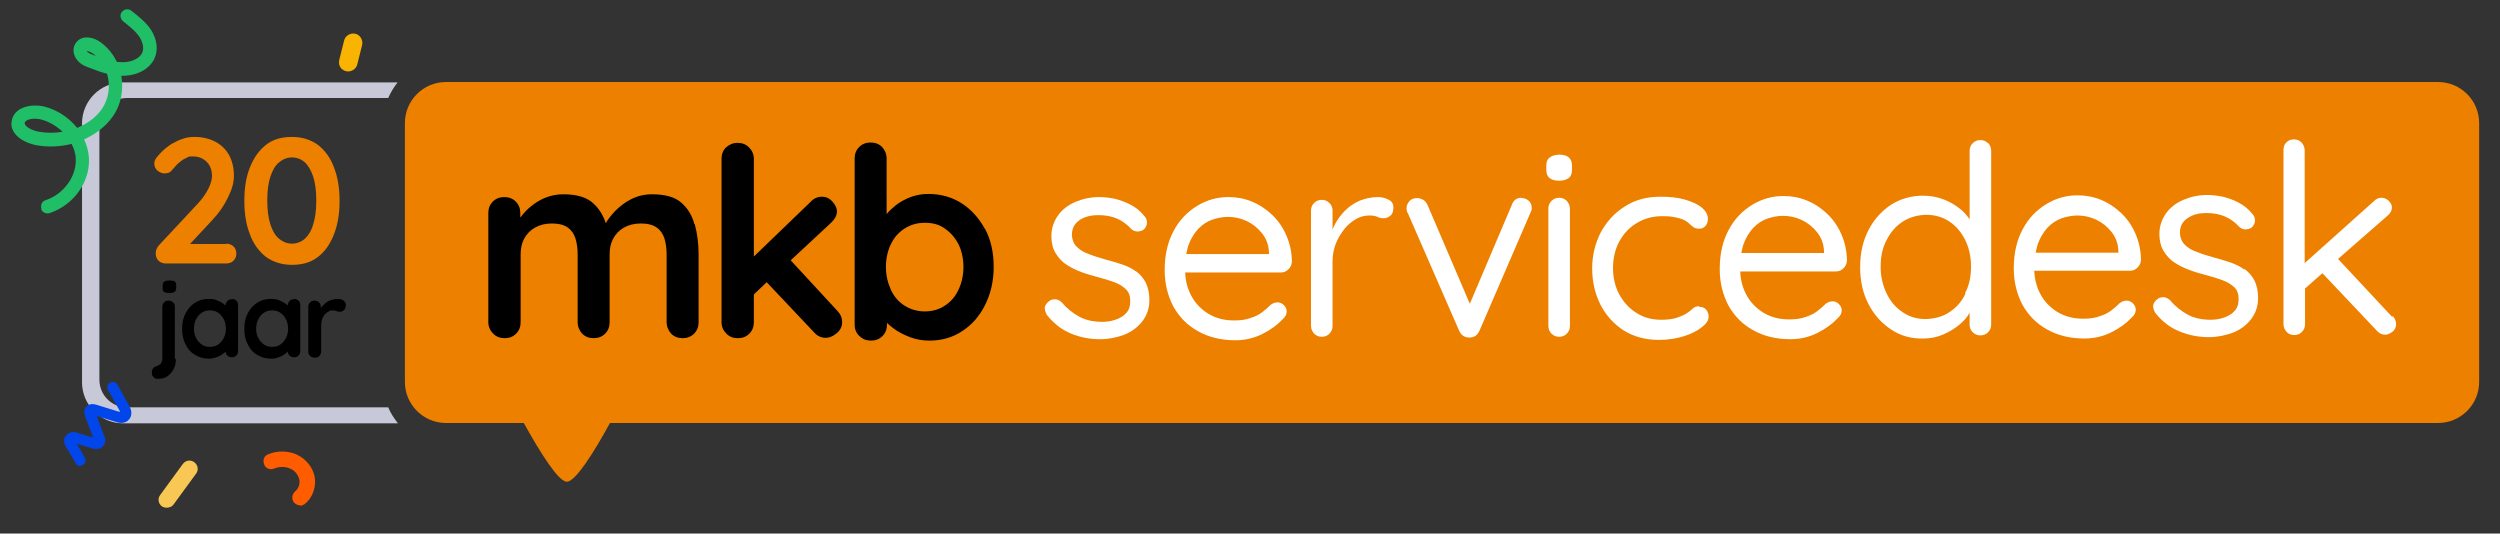 <?xml version="1.0" encoding="UTF-8"?>
<svg id="Laag_2" data-name="Laag 2" xmlns="http://www.w3.org/2000/svg" version="1.1" viewBox="0 0 719.3 153.5">
  <rect x="0" y="0" width="719.3" height="153.5" fill="#333333" stroke="none"/>
  <defs>
    <style>
      .cls-1, .cls-2, .cls-3, .cls-4, .cls-5, .cls-6, .cls-7, .cls-8, .cls-9, .cls-10 {
        stroke-width: 0px;
      }

      .cls-1, .cls-4 {
        fill: #ee8000;
      }

      .cls-1, .cls-10 {
        fill-rule: evenodd;
      }

      .cls-2 {
        fill: #ff5c00;
      }

      .cls-3 {
        fill: #0046eb;
      }

      .cls-5 {
        fill: #f9c753;
      }

      .cls-6 {
        fill: #000;
      }

      .cls-7 {
        fill: #21be68;
      }

      .cls-8 {
        fill: #f8b400;
      }

      .cls-9 {
        fill: #fff;
      }

      .cls-10 {
        fill: #c7c9d9;
      }
    </style>
  </defs>
  <path class="cls-10" d="M36.5,117.2c-4.4,0-7.9-3.6-7.9-7.9V36.1c0-4.4,3.6-7.9,7.9-7.9h75.2c.7-1.6,1.6-3.1,2.7-4.5H35.4c-6.5,0-11.8,5.3-11.8,11.8v74.5c0,6.5,5.3,11.8,11.8,11.8h79.1c-1.1-1.4-2.1-2.9-2.8-4.6H36.5Z"/>
  <path id="Fill-60" class="cls-1" d="M128.3,23.6h573.2c6.5,0,11.8,5.3,11.8,11.8v74.5c0,6.5-5.3,11.8-11.8,11.8H175.5c-4.8,8.8-10,16.9-12.4,16.9s-7.5-8.1-12.4-16.9h-22.4c-6.5,0-11.8-5.3-11.8-11.8V35.4c0-6.5,5.3-11.8,11.8-11.8"/>
  <g>
    <g>
      <path class="cls-6" d="M199.8,64.5c-.7-2.6-2-4.7-3.9-6.3-1.9-1.6-4.7-2.3-8.3-2.3-2.2,0-4.2.5-6,1.4-1.8.9-3.3,2.1-4.6,3.4-1.2,1.3-2.1,2.4-2.7,3.5-.7-2.1-1.8-4-3.3-5.4-1.9-2-4.9-2.9-9-2.9-1.7,0-3.2.3-4.6.8-1.4.5-2.7,1.2-3.9,2.1-1.2.9-2.2,1.8-3,2.8-.3.3-.5.7-.8,1v-1.3c0-1.3-.4-2.4-1.3-3.3-.9-.9-2-1.3-3.3-1.3s-2.4.4-3.3,1.3c-.9.9-1.3,2-1.3,3.3v31.4c0,1.3.5,2.4,1.4,3.3.9.9,2,1.3,3.3,1.3s2.4-.4,3.3-1.3c.9-.9,1.3-2,1.3-3.3v-19.5c0-1.7.3-3.2,1-4.5.7-1.3,1.7-2.4,3.1-3.2s3-1.2,4.9-1.2c2,0,3.5.4,4.6,1.2s1.8,1.9,2.2,3.2c.4,1.3.6,2.9.6,4.5v19.5c0,1.3.5,2.4,1.3,3.3.9.9,2,1.3,3.3,1.3,1.3,0,2.4-.4,3.3-1.3.9-.9,1.3-2,1.3-3.3v-19.5c0-1.7.3-3.2,1-4.5.7-1.3,1.7-2.4,3.1-3.2,1.4-.8,3-1.2,4.9-1.2,2,0,3.5.4,4.6,1.2,1.1.8,1.8,1.9,2.2,3.2.4,1.3.6,2.9.6,4.5v19.5c0,1.3.5,2.4,1.3,3.3.9.9,2,1.3,3.3,1.3,1.3,0,2.4-.4,3.3-1.3.9-.9,1.3-2,1.3-3.3v-19.5c0-3.2-.4-6.1-1.1-8.7Z"/>
      <path class="cls-6" d="M227.6,74.8l11.4-10.6c1.2-1.1,1.8-2.2,1.8-3.4,0-.9-.4-1.8-1.3-2.8-.9-1-1.9-1.4-3-1.4-1.3,0-2.4.5-3.3,1.5l-16.3,15.7v-28.1c0-1.3-.5-2.4-1.4-3.3-.9-.9-2-1.3-3.3-1.3-1.3,0-2.4.5-3.3,1.3-.9.9-1.3,2-1.3,3.3v47c0,1.3.5,2.4,1.4,3.3.9.9,2,1.3,3.3,1.3,1.3,0,2.4-.4,3.3-1.3.9-.9,1.3-2,1.3-3.3v-8s3.7-3.5,3.7-3.5l13.7,14.5c.9,1,2,1.5,3.3,1.5,1,0,2-.4,3.1-1.3,1-.8,1.6-1.9,1.6-3.2,0-1.3-.5-2.4-1.5-3.4l-13.3-14.4Z"/>
      <path class="cls-6" d="M283.4,65.9c-1.7-3.1-3.9-5.6-6.7-7.4-2.8-1.8-6-2.7-9.6-2.7-1.8,0-3.5.3-5.1.9-1.6.6-3,1.4-4.2,2.3-1.1.9-2,1.7-2.7,2.6v-16c0-1.3-.5-2.4-1.3-3.3-.9-.9-2-1.3-3.3-1.3s-2.4.4-3.3,1.3c-.9.9-1.3,2-1.3,3.3v47.8c0,1.4.5,2.5,1.4,3.3.9.9,2,1.3,3.3,1.3,1.3,0,2.4-.4,3.3-1.3.9-.9,1.3-2,1.3-3.3v-.5c.5.5,1.2,1.1,1.9,1.6,1.3,1,2.9,1.8,4.7,2.5,1.8.7,3.7,1,5.7,1,3.4,0,6.6-.9,9.3-2.7,2.8-1.8,5-4.3,6.6-7.5,1.6-3.2,2.5-6.8,2.5-11,0-4.2-.8-7.8-2.5-11ZM275.8,83.3c-.9,2-2.2,3.5-3.9,4.6-1.6,1.1-3.6,1.7-5.8,1.7s-4.2-.6-5.9-1.7c-1.7-1.1-3-2.6-3.9-4.6-.9-2-1.4-4.1-1.4-6.5,0-2.4.5-4.6,1.4-6.5.9-1.9,2.2-3.4,3.9-4.5,1.7-1.1,3.6-1.7,5.9-1.7s4.2.5,5.8,1.7c1.6,1.1,2.9,2.6,3.9,4.5.9,1.9,1.4,4.1,1.4,6.5,0,2.4-.5,4.6-1.4,6.5Z"/>
    </g>
    <g>
      <path class="cls-9" d="M327,78.2c-1.2-.9-2.6-1.6-4.1-2.1-1.5-.5-3.1-1-4.7-1.4-1.8-.5-3.4-1-4.9-1.6-1.5-.5-2.6-1.2-3.5-2.1-.9-.9-1.3-2-1.4-3.3,0-1.5.4-2.6,1.2-3.5s1.8-1.4,2.9-1.8c1.2-.4,2.4-.5,3.6-.5,1.9,0,3.7.3,5.3,1,1.6.7,2.9,1.7,4,2.9.5.5,1,.7,1.7.8.7,0,1.3-.1,1.9-.5.7-.6,1-1.3,1-2.1,0-.8-.3-1.4-.8-1.9-1.1-1.4-2.4-2.4-3.9-3.2-1.5-.8-3-1.3-4.5-1.7-1.5-.3-3-.5-4.5-.5-2.5,0-4.8.5-6.9,1.4-2.1.9-3.8,2.2-5,3.9-1.2,1.7-1.9,3.7-1.9,5.9,0,1.9.4,3.6,1.2,4.9.8,1.3,1.8,2.5,3.1,3.3,1.3.9,2.8,1.6,4.4,2.2,1.6.6,3.3,1.1,4.9,1.5,1.6.4,3.1.9,4.5,1.4,1.4.5,2.5,1.2,3.3,2,.9.8,1.3,2,1.3,3.4,0,1.5-.4,2.7-1.2,3.5-.8.9-1.9,1.5-3.1,1.9-1.2.4-2.4.6-3.7.6-2.6,0-4.9-.5-6.7-1.5-1.8-1-3.5-2.3-4.9-4-.6-.6-1.2-.9-1.9-1-.7,0-1.3.1-1.8.5-.8.6-1.2,1.2-1.3,1.9,0,.7.2,1.4.6,2.1,2,2.5,4.3,4.3,7,5.4,2.7,1.1,5.5,1.6,8.3,1.6,2.5,0,4.8-.5,7-1.3,2.2-.9,3.9-2.2,5.2-3.9,1.3-1.7,2-3.7,2-6.1,0-2-.4-3.7-1.1-5.1-.7-1.3-1.7-2.4-2.9-3.3Z"/>
      <path class="cls-9" d="M366,61.8c-1.7-1.6-3.6-2.9-5.8-3.8-2.2-.9-4.4-1.3-6.8-1.3-3.1,0-6.1.8-8.9,2.5-2.8,1.7-5.1,4-6.8,7.2-1.7,3.1-2.6,6.9-2.6,11.3,0,4,.9,7.4,2.5,10.5,1.7,3,4,5.4,7.1,7.1,3,1.7,6.6,2.6,10.7,2.6,2.8,0,5.4-.6,7.8-1.8,2.4-1.2,4.3-2.6,5.8-4.2.8-.7,1.2-1.4,1.2-2.3,0-.7-.3-1.3-.8-1.8-.5-.5-1.1-.8-1.8-.8-.7,0-1.3.2-2,.7-.7.7-1.5,1.4-2.4,2.1-.9.7-2.1,1.3-3.4,1.7-1.3.5-2.9.7-4.7.7-2.8,0-5.2-.6-7.4-1.9-2.1-1.3-3.8-3-5-5.3-1-1.9-1.6-4.1-1.7-6.6h27.6c.8,0,1.5-.3,2.1-.9.6-.6.9-1.2,1-2.1,0-2.8-.6-5.4-1.6-7.7s-2.4-4.3-4.1-5.9ZM341.3,73.1c.2-.9.4-1.9.7-2.7.7-1.9,1.7-3.4,2.8-4.6,1.2-1.2,2.5-2.1,4-2.6,1.5-.5,3-.8,4.5-.8,1.9,0,3.7.4,5.4,1.2,1.7.8,3.2,2,4.4,3.5,1.2,1.5,1.9,3.3,2,5.4v.6s-23.9,0-23.9,0Z"/>
      <path class="cls-9" d="M399.6,57.5c-.9-.5-2-.8-3.1-.8-1.9,0-3.6.4-5.2,1-1.6.7-3,1.6-4.2,2.8-1.2,1.2-2.2,2.5-3,4-.3.5-.5,1.1-.7,1.6v-5.5c0-.9-.3-1.6-.9-2.2-.6-.6-1.3-.9-2.2-.9-.9,0-1.6.3-2.2.9-.6.6-.9,1.3-.9,2.2v33.2c0,.9.4,1.6.9,2.2.6.6,1.3.9,2.2.9.9,0,1.6-.3,2.2-.9.6-.6.9-1.3.9-2.2v-18.5c0-1.8.3-3.5.9-5.1.6-1.6,1.5-3,2.5-4.3,1-1.3,2.2-2.2,3.4-2.9,1.2-.7,2.5-1,3.8-1,.9,0,1.7.1,2.3.4.6.3,1.2.4,1.9.4.7,0,1.3-.3,1.9-.8.6-.5.8-1.3.8-2.4,0-1-.5-1.7-1.4-2.2Z"/>
      <path class="cls-9" d="M437.8,56.9c-1.3,0-2.3.6-2.8,2l-12.1,28.5-12.2-28.5c-.3-.6-.7-1.1-1.2-1.4-.6-.3-1.1-.5-1.8-.5-1,0-1.7.3-2.2.9-.5.6-.8,1.2-.8,1.9,0,.4,0,.7.1.9,0,.3.2.5.3.7l14.7,33.7c.3.7.7,1.2,1.3,1.6.6.3,1.2.5,1.9.4,1.2,0,2.1-.7,2.7-2l14.6-33.8c.1-.2.2-.4.3-.7s.1-.6.1-.9c0-.8-.3-1.4-.8-1.9-.6-.5-1.2-.8-2-.8Z"/>
      <path class="cls-9" d="M451.4,45.3c-.6-.5-1.5-.8-2.7-.8-1.2,0-2.2.3-2.8.8-.7.5-1,1.3-1,2.4v1.1c0,1.1.3,1.9.9,2.4.6.5,1.5.8,2.8.8,1.2,0,2.1-.3,2.8-.8.6-.5.9-1.3.9-2.4v-1.1c0-1.1-.3-1.8-.9-2.4Z"/>
      <path class="cls-9" d="M450.8,57.8c-.6-.6-1.3-.9-2.2-.9-.9,0-1.6.3-2.2.9-.6.6-.9,1.3-.9,2.2v33.8c0,.9.3,1.6.9,2.2.6.6,1.3.9,2.2.9.9,0,1.6-.3,2.2-.9.6-.6.9-1.3.9-2.2v-33.8c0-.9-.4-1.6-.9-2.2Z"/>
      <path class="cls-9" d="M488.9,88.1c-.9,0-1.5.3-2,.8-.5.5-1.2,1-2,1.5-.8.4-1.7.8-2.7,1.1-1,.3-2.4.5-4.2.5-2.7,0-5.1-.6-7.2-2-2.1-1.3-3.7-3.1-4.9-5.3-1.2-2.2-1.8-4.8-1.8-7.6,0-2.8.6-5.4,1.8-7.6,1.2-2.2,2.8-4,5-5.3,2.1-1.3,4.6-2,7.3-2,1.2,0,2.4,0,3.6.3,1.2.2,2.1.5,2.7.8.7.3,1.2.7,1.6,1.1.4.4.8.7,1.2,1,.4.3,1,.4,1.6.4.8,0,1.4-.3,1.9-.9.4-.6.6-1.2.6-1.9,0-1.2-.6-2.3-1.8-3.3-1.2-1-2.9-1.7-4.9-2.3-2.1-.6-4.4-.8-7-.8-3.9,0-7.3.9-10.2,2.8-2.9,1.8-5.2,4.3-6.9,7.4-1.6,3.1-2.5,6.6-2.5,10.4,0,3.9.8,7.3,2.4,10.5,1.6,3.1,3.9,5.6,6.7,7.4,2.9,1.8,6.3,2.7,10.1,2.7,2.7,0,5.1-.4,7.3-1.1,2.2-.7,3.9-1.6,5.1-2.6,1.3-1,1.9-2,1.9-2.9,0-.8-.2-1.5-.7-2.1-.5-.6-1.1-.8-2-.8Z"/>
      <path class="cls-9" d="M525.7,61.5c-1.7-1.6-3.6-2.9-5.8-3.8-2.2-.9-4.4-1.3-6.8-1.3-3.1,0-6.1.8-8.9,2.5-2.8,1.7-5.1,4-6.8,7.2-1.7,3.1-2.6,6.9-2.6,11.3,0,4,.9,7.4,2.5,10.5,1.7,3,4,5.4,7.1,7.1,3,1.7,6.6,2.6,10.7,2.6,2.8,0,5.4-.6,7.8-1.8,2.4-1.2,4.3-2.6,5.8-4.2.8-.7,1.2-1.4,1.2-2.3,0-.7-.3-1.3-.8-1.8-.5-.5-1.1-.8-1.8-.8-.7,0-1.3.2-2,.7-.7.7-1.5,1.4-2.4,2.1-.9.7-2.1,1.3-3.4,1.7-1.3.5-2.9.7-4.7.7-2.8,0-5.2-.6-7.4-1.9-2.1-1.3-3.8-3-5-5.3-1-1.9-1.6-4.1-1.7-6.6h27.6c.8,0,1.5-.3,2.1-.9.6-.6.9-1.2,1-2.1,0-2.8-.6-5.4-1.6-7.7-1-2.3-2.4-4.3-4.1-5.9ZM501,72.8c.2-.9.4-1.9.7-2.7.7-1.9,1.7-3.4,2.8-4.6,1.2-1.2,2.5-2.1,4-2.6,1.5-.5,3-.8,4.5-.8,1.9,0,3.7.4,5.4,1.2,1.7.8,3.2,2,4.4,3.5,1.2,1.5,1.9,3.3,2,5.4v.6s-23.9,0-23.9,0Z"/>
      <path class="cls-9" d="M572,41.2c-.6-.6-1.3-.9-2.2-.9-.9,0-1.6.3-2.2.9-.6.6-.9,1.3-.9,2.2v19.7c-.7-1-1.5-2-2.5-2.8-1.4-1.2-3.1-2.2-4.9-2.9-1.9-.7-3.8-1.1-6-1.1-3.4,0-6.5.9-9.2,2.6-2.7,1.8-4.9,4.2-6.5,7.3-1.6,3.1-2.4,6.6-2.4,10.7,0,4,.8,7.5,2.4,10.6,1.6,3.1,3.8,5.5,6.5,7.3,2.7,1.8,5.8,2.7,9.3,2.6,2.1,0,4-.4,5.8-1.2,1.8-.8,3.3-1.7,4.7-2.9,1.2-1,2.1-2.1,2.8-3.3v3.4c0,.9.3,1.6.9,2.2.6.6,1.3.9,2.2.9.9,0,1.6-.3,2.2-.9.6-.6.9-1.3.9-2.2v-50.1c0-.9-.4-1.6-.9-2.2ZM565.5,84.5c-1.1,2.3-2.6,4-4.6,5.3-1.9,1.3-4.2,1.9-6.8,2-2.5,0-4.7-.6-6.7-2-2-1.3-3.5-3.1-4.6-5.4-1.1-2.3-1.7-4.8-1.7-7.6,0-2.9.5-5.5,1.7-7.7,1.1-2.2,2.6-4,4.6-5.3,2-1.3,4.2-1.9,6.7-2,2.5,0,4.8.6,6.7,1.9,2,1.3,3.5,3.1,4.6,5.3,1.1,2.2,1.7,4.8,1.7,7.7,0,2.8-.5,5.4-1.7,7.6Z"/>
      <path class="cls-9" d="M610.3,61.3c-1.7-1.6-3.6-2.9-5.8-3.8-2.2-.9-4.4-1.3-6.8-1.3-3.1,0-6.1.8-8.9,2.5-2.8,1.7-5.1,4-6.8,7.2-1.7,3.1-2.6,6.9-2.6,11.3,0,4,.9,7.4,2.5,10.5,1.7,3,4,5.4,7.1,7.1,3,1.7,6.6,2.6,10.7,2.6,2.8,0,5.4-.6,7.8-1.8,2.4-1.2,4.3-2.6,5.8-4.2.8-.7,1.2-1.4,1.2-2.3,0-.7-.3-1.3-.8-1.8-.5-.5-1.1-.8-1.8-.8-.7,0-1.3.2-2,.7-.7.7-1.5,1.4-2.4,2.1-.9.7-2.1,1.3-3.4,1.7-1.3.5-2.9.7-4.7.7-2.8,0-5.2-.6-7.4-1.9-2.1-1.3-3.8-3-5-5.3-1-1.9-1.6-4.1-1.7-6.6h27.6c.8,0,1.5-.3,2.1-.9.6-.6.9-1.2,1-2.1,0-2.8-.6-5.4-1.6-7.7-1-2.3-2.4-4.3-4.1-5.9ZM585.7,72.7c.2-.9.4-1.9.7-2.7.7-1.9,1.7-3.4,2.8-4.6,1.2-1.2,2.5-2.1,4-2.6,1.5-.5,3-.8,4.5-.8,1.9,0,3.7.4,5.4,1.2,1.7.8,3.2,2,4.4,3.5,1.2,1.5,1.9,3.3,2,5.4v.6s-23.9,0-23.9,0Z"/>
      <path class="cls-9" d="M645.8,77.6c-1.2-.9-2.6-1.6-4.1-2.1-1.5-.5-3.1-1-4.7-1.4-1.8-.5-3.4-1-4.9-1.6-1.5-.5-2.6-1.2-3.5-2.1-.9-.9-1.3-2-1.4-3.3,0-1.5.4-2.6,1.2-3.5.8-.8,1.8-1.4,2.9-1.8,1.2-.4,2.4-.5,3.6-.5,1.9,0,3.7.3,5.3,1,1.6.7,2.9,1.7,4,2.9.5.5,1,.7,1.7.8.7,0,1.3-.1,1.9-.5.7-.6,1-1.3,1-2.1,0-.8-.3-1.4-.8-1.9-1.1-1.4-2.4-2.4-3.9-3.2-1.5-.8-3-1.3-4.5-1.7-1.6-.3-3-.5-4.5-.5-2.5,0-4.8.5-6.9,1.4-2.1.9-3.8,2.2-5,3.9-1.2,1.7-1.9,3.7-1.9,5.9,0,1.9.4,3.6,1.2,4.9.8,1.3,1.8,2.5,3.1,3.3,1.3.9,2.8,1.6,4.4,2.2,1.6.6,3.3,1.1,4.9,1.5,1.6.4,3.1.9,4.5,1.4,1.4.5,2.5,1.2,3.4,2,.9.8,1.3,2,1.3,3.4,0,1.5-.4,2.7-1.2,3.5-.8.9-1.9,1.5-3.1,1.9-1.2.4-2.4.6-3.7.6-2.6,0-4.9-.5-6.7-1.5-1.8-1-3.5-2.3-4.9-4-.6-.6-1.2-.9-1.9-1-.7,0-1.3.1-1.8.5-.8.6-1.2,1.2-1.3,1.9,0,.7.2,1.4.6,2.1,2,2.5,4.3,4.3,7.1,5.4,2.7,1.1,5.5,1.6,8.3,1.6,2.5,0,4.8-.5,7-1.3,2.2-.9,3.9-2.2,5.2-3.9,1.3-1.7,2-3.7,2-6.1,0-2-.4-3.7-1.1-5.1-.7-1.3-1.7-2.4-2.9-3.3Z"/>
      <path class="cls-9" d="M688.2,91.1l-15.5-16.6,14.3-12.5c.8-.7,1.2-1.4,1.2-2.3,0-.7-.3-1.3-.9-1.9-.6-.6-1.3-.9-2.1-.9-.8,0-1.5.3-2.1.9l-20,17.9v-32.5c0-.9-.4-1.6-.9-2.2-.6-.6-1.3-.9-2.2-.9-.9,0-1.6.3-2.2.9-.6.6-.8,1.3-.8,2.2v50.1c0,.9.4,1.6.9,2.2.6.6,1.3.9,2.2.9.9,0,1.6-.3,2.2-.9.6-.6.9-1.3.9-2.2v-10.3s5-4.4,5-4.4l15.8,16.7c.7.7,1.4,1,2.3,1,.6,0,1.3-.3,2-.8.7-.5,1.1-1.3,1.1-2.2,0-.9-.3-1.6-.9-2.3Z"/>
    </g>
  </g>
  <g>
    <path class="cls-4" d="M65.1,70.1c.8,0,1.5.3,2.1.8.5.5.8,1.2.8,2.1s-.3,1.4-.8,2c-.5.5-1.2.8-2.1.8h-17.4c-.9,0-1.6-.3-2.1-.8-.5-.5-.8-1.2-.8-2.1s.3-1.6.9-2.3l11.2-12c1.3-1.4,2.3-2.8,3-4.2.7-1.4,1.1-2.7,1.1-3.7,0-1.7-.5-3.1-1.5-4.1-1-1-2.3-1.6-4-1.6s-1.3.2-2,.5c-.7.3-1.3.7-2,1.3-.6.5-1.2,1.2-1.8,1.9-.4.5-.8.9-1.2,1-.4.1-.8.2-1.1.2-.8,0-1.4-.3-2.1-.8-.6-.6-.9-1.2-.9-2s.2-1.1.6-1.7c.4-.5.9-1.1,1.5-1.7.9-.9,1.8-1.6,2.9-2.3,1.1-.6,2.2-1.2,3.3-1.5,1.1-.4,2.2-.5,3.3-.5,2.3,0,4.3.5,6,1.4,1.7.9,3,2.2,3.9,3.8.9,1.7,1.4,3.6,1.4,5.9s-.6,4-1.7,6.3c-1.1,2.3-2.6,4.5-4.5,6.5l-6.9,7.4-.6-.5h11.5Z"/>
    <path class="cls-4" d="M84,76.2c-2.9,0-5.4-.8-7.5-2.3-2-1.6-3.6-3.7-4.6-6.5-1.1-2.8-1.6-6-1.6-9.6s.5-6.9,1.6-9.6c1.1-2.8,2.6-4.9,4.6-6.5,2-1.6,4.5-2.3,7.5-2.3s5.4.8,7.5,2.3c2,1.6,3.6,3.7,4.6,6.5,1.1,2.8,1.6,6,1.6,9.6s-.5,6.8-1.6,9.6c-1.1,2.8-2.6,5-4.6,6.5-2,1.6-4.5,2.3-7.5,2.3ZM84,70.1c1.4,0,2.7-.5,3.7-1.4,1-.9,1.9-2.3,2.4-4.1.6-1.8.9-4.1.9-6.9s-.3-5.1-.9-6.9c-.6-1.8-1.4-3.2-2.4-4.1-1-.9-2.3-1.4-3.7-1.4s-2.6.5-3.7,1.4c-1.1.9-1.9,2.3-2.5,4.1-.6,1.8-.9,4.1-.9,6.9s.3,5,.9,6.9c.6,1.8,1.4,3.2,2.5,4.1,1.1.9,2.3,1.4,3.7,1.4Z"/>
  </g>
  <g>
    <path class="cls-6" d="M50.6,103.2c0,1.2-.2,2.2-.7,3.1-.5.9-1.1,1.5-1.8,2s-1.6.7-2.6.7-.9-.2-1.3-.5-.5-.7-.5-1.2v-.3c0-.5.2-.8.4-1.1s.7-.5,1.1-.6c.5-.2.8-.4,1.1-.7.2-.3.3-.7.4-1.1,0-.4,0-.8,0-1.3v-13.9c0-.5.2-1,.5-1.3.4-.4.8-.5,1.3-.5s1,.2,1.3.5c.4.4.5.8.5,1.3v15ZM48.7,84.3c-.7,0-1.2-.1-1.5-.3s-.4-.6-.4-1.2v-.6c0-.6.2-1,.5-1.2.3-.2.8-.3,1.5-.3s1.2.1,1.5.3.4.6.4,1.2v.6c0,.6-.2,1-.5,1.2-.3.2-.8.3-1.5.3Z"/>
    <path class="cls-6" d="M66.7,86c.5,0,1,.2,1.3.5.4.4.5.8.5,1.4v13.1c0,.5-.2,1-.5,1.3-.4.4-.8.5-1.3.5s-1-.2-1.3-.5c-.4-.4-.5-.8-.5-1.3v-1.5l.7.3c0,.3-.1.6-.4,1-.3.4-.7.8-1.2,1.1-.5.4-1.1.7-1.8.9-.7.3-1.4.4-2.2.4-1.4,0-2.7-.4-3.9-1.1-1.2-.7-2.1-1.7-2.7-3-.7-1.3-1-2.8-1-4.5s.3-3.2,1-4.5c.7-1.3,1.6-2.3,2.7-3,1.1-.7,2.4-1.1,3.8-1.1s1.7.1,2.5.4c.7.3,1.4.6,1.9,1,.5.4,1,.8,1.3,1.3.3.4.4.8.4,1.1l-1.1.4v-2.3c0-.5.2-1,.5-1.3.4-.4.8-.5,1.3-.5ZM60.4,99.8c.9,0,1.7-.2,2.4-.7.7-.5,1.2-1.1,1.6-1.9.4-.8.6-1.7.6-2.6s-.2-1.9-.6-2.7-.9-1.4-1.6-1.9c-.7-.5-1.5-.7-2.4-.7s-1.7.2-2.4.7c-.7.5-1.2,1.1-1.6,1.9s-.6,1.7-.6,2.7.2,1.9.6,2.6c.4.8.9,1.4,1.6,1.9.7.5,1.5.7,2.4.7Z"/>
    <path class="cls-6" d="M84.6,86c.5,0,1,.2,1.3.5.4.4.5.8.5,1.4v13.1c0,.5-.2,1-.5,1.3-.4.4-.8.5-1.3.5s-1-.2-1.3-.5c-.4-.4-.5-.8-.5-1.3v-1.5l.7.3c0,.3-.1.6-.4,1-.3.4-.7.8-1.2,1.1-.5.4-1.1.7-1.8.9-.7.3-1.4.4-2.2.4-1.4,0-2.7-.4-3.9-1.1-1.2-.7-2.1-1.7-2.7-3-.7-1.3-1-2.8-1-4.5s.3-3.2,1-4.5c.7-1.3,1.6-2.3,2.7-3,1.1-.7,2.4-1.1,3.8-1.1s1.7.1,2.5.4c.7.3,1.4.6,1.9,1,.5.4,1,.8,1.3,1.3.3.4.4.8.4,1.1l-1.1.4v-2.3c0-.5.2-1,.5-1.3.4-.4.8-.5,1.3-.5ZM78.3,99.8c.9,0,1.7-.2,2.4-.7.7-.5,1.2-1.1,1.6-1.9.4-.8.6-1.7.6-2.6s-.2-1.9-.6-2.7-.9-1.4-1.6-1.9c-.7-.5-1.5-.7-2.4-.7s-1.7.2-2.4.7c-.7.5-1.2,1.1-1.6,1.9s-.6,1.7-.6,2.7.2,1.9.6,2.6c.4.8.9,1.4,1.6,1.9.7.5,1.5.7,2.4.7Z"/>
    <path class="cls-6" d="M90.5,102.9c-.5,0-1-.2-1.3-.5-.4-.4-.5-.8-.5-1.3v-12.8c0-.5.2-1,.5-1.3.4-.4.8-.5,1.3-.5s1,.2,1.3.5c.4.4.5.8.5,1.3v2.9l-.2-2.1c.2-.5.5-.9.9-1.3.4-.4.8-.7,1.2-1,.5-.3.9-.4,1.5-.6.5-.1,1-.2,1.6-.2s1.1.2,1.6.5c.4.4.6.8.6,1.2,0,.7-.2,1.2-.5,1.5-.4.3-.7.5-1.1.5s-.7,0-1.1-.2c-.3-.1-.7-.2-1.1-.2s-.7,0-1.1.3c-.4.2-.7.4-1.1.8-.3.4-.6.8-.8,1.4-.2.5-.3,1.2-.3,1.9v7.4c0,.5-.2,1-.5,1.3-.4.4-.8.5-1.3.5Z"/>
  </g>
  <path class="cls-7" d="M11.9,60.2c0,0,0-.1,0-.2-.3-1,.2-2.1,1.2-2.4,5.2-1.7,8.9-6.8,8.7-11.8,0-1.5-.5-3-1.2-4.4-3.2.8-6.6,1-10,.4-2.2-.4-5-1.5-6.4-3.5-.8-1.1-1.1-2.3-.8-3.6.2-1.3,1-2.4,2.2-3.2,2.3-1.4,5.4-1.3,7.3-.8,3.7,1,7,3.2,9.3,6.1,2.9-1.2,5.4-3,7-5.3,2.2-3.1,2.6-6.9,1.6-10.3-1.7-.4-3.3-1-4.8-1.6-1.1-.4-2.6-.9-3.6-2.1-1.5-1.6-1.7-4-.3-5.5,1.8-2,4.9-1.3,6.9.2,2,1.5,3.6,3.4,4.6,5.6.6,0,1.1.1,1.7.1,2.6,0,4.9-1.1,5.6-2.7.7-1.5,0-3.4-.8-4.6-1.1-1.7-3-3.1-4.7-4.5-.8-.7-1-1.9-.3-2.7.7-.8,1.9-1,2.7-.3,1.9,1.5,4.1,3.2,5.6,5.4,1.8,2.8,2.2,5.9,1,8.4-1.4,3-5,4.9-9.1,4.9-.1,0-.3,0-.4,0,.7,4,0,8.4-2.6,11.9-1.9,2.7-4.8,4.9-8.1,6.4.8,1.7,1.3,3.6,1.4,5.5.3,6.8-4.4,13.4-11.3,15.7-.9.3-2-.1-2.4-1ZM18,37.9c-1.7-1.6-3.8-2.9-6.1-3.5-1.5-.4-3.4-.3-4.3.3-.4.3-.5.5-.5.6,0,.2,0,.4.2.7.6.8,2.2,1.6,3.9,1.9,2.3.4,4.6.4,6.8,0ZM27.6,16.1c-.3-.3-.6-.5-.9-.7-.7-.5-1.4-.7-1.7-.7,0,0,0,.1.1.2.5.5,1.4.8,2.2,1.1.1,0,.2,0,.3.1Z"/>
  <path class="cls-3" d="M23.1,134.1c-.5,0-1.1-.3-1.3-.8l-3-5.1c-.5-.9-.5-2.1.2-2.9.7-.8,1.8-1.2,2.8-.9l5,1.5-2.3-6.1c-.1-.4-.5-1.3,0-2.3.2-.4,1.1-1.8,3.4-1l6.1,1.9c.3,0,.5.1.6.1l-3.5-6.3c-.4-.7-.2-1.7.6-2.1.8-.4,1.7-.2,2.1.6l3.6,6.5c.4.8.5,1.6.3,2.4-.2.8-.7,1.3-1.3,1.7-.9.5-2,.5-3.3,0l-5.3-1.6,2.3,6c.4.9.2,2-.5,2.7-.7.7-1.7,1-2.7.7l-4.8-1.4,2.3,4c.4.7.2,1.7-.6,2.1-.2.1-.5.2-.8.2Z"/>
  <path class="cls-2" d="M86.4,145.4c-.7,0-1.3-.3-1.8-.8-.8-1-.6-2.4.3-3.2,1-.8,1.5-2.2,1.2-3.5-.3-1.3-1.3-2.6-2.7-3.1-1.3-.6-3-.6-4.5,0-1.2.5-2.5,0-2.9-1.2-.5-1.2,0-2.5,1.2-2.9,2.6-1.1,5.5-1,8,0,2.7,1.2,4.7,3.6,5.3,6.3.6,2.9-.5,6.2-2.8,8-.4.3-.9.5-1.4.5Z"/>
  <path class="cls-5" d="M49.3,145.7c-.8.5-1.9.5-2.7,0-1.1-.8-1.3-2.3-.5-3.3l6.5-8.9c.8-1.1,2.3-1.3,3.3-.5,1.1.8,1.3,2.3.5,3.3l-6.5,8.9c-.2.2-.4.4-.6.6Z"/>
  <path class="cls-8" d="M98.4,19.9c-.7-.6-1-1.6-.8-2.6l1.4-5.6c.3-1.4,1.8-2.3,3.2-2,1.4.3,2.3,1.8,2,3.2l-1.4,5.6c-.3,1.4-1.8,2.3-3.2,2-.4-.1-.8-.3-1.2-.6Z"/>
</svg>